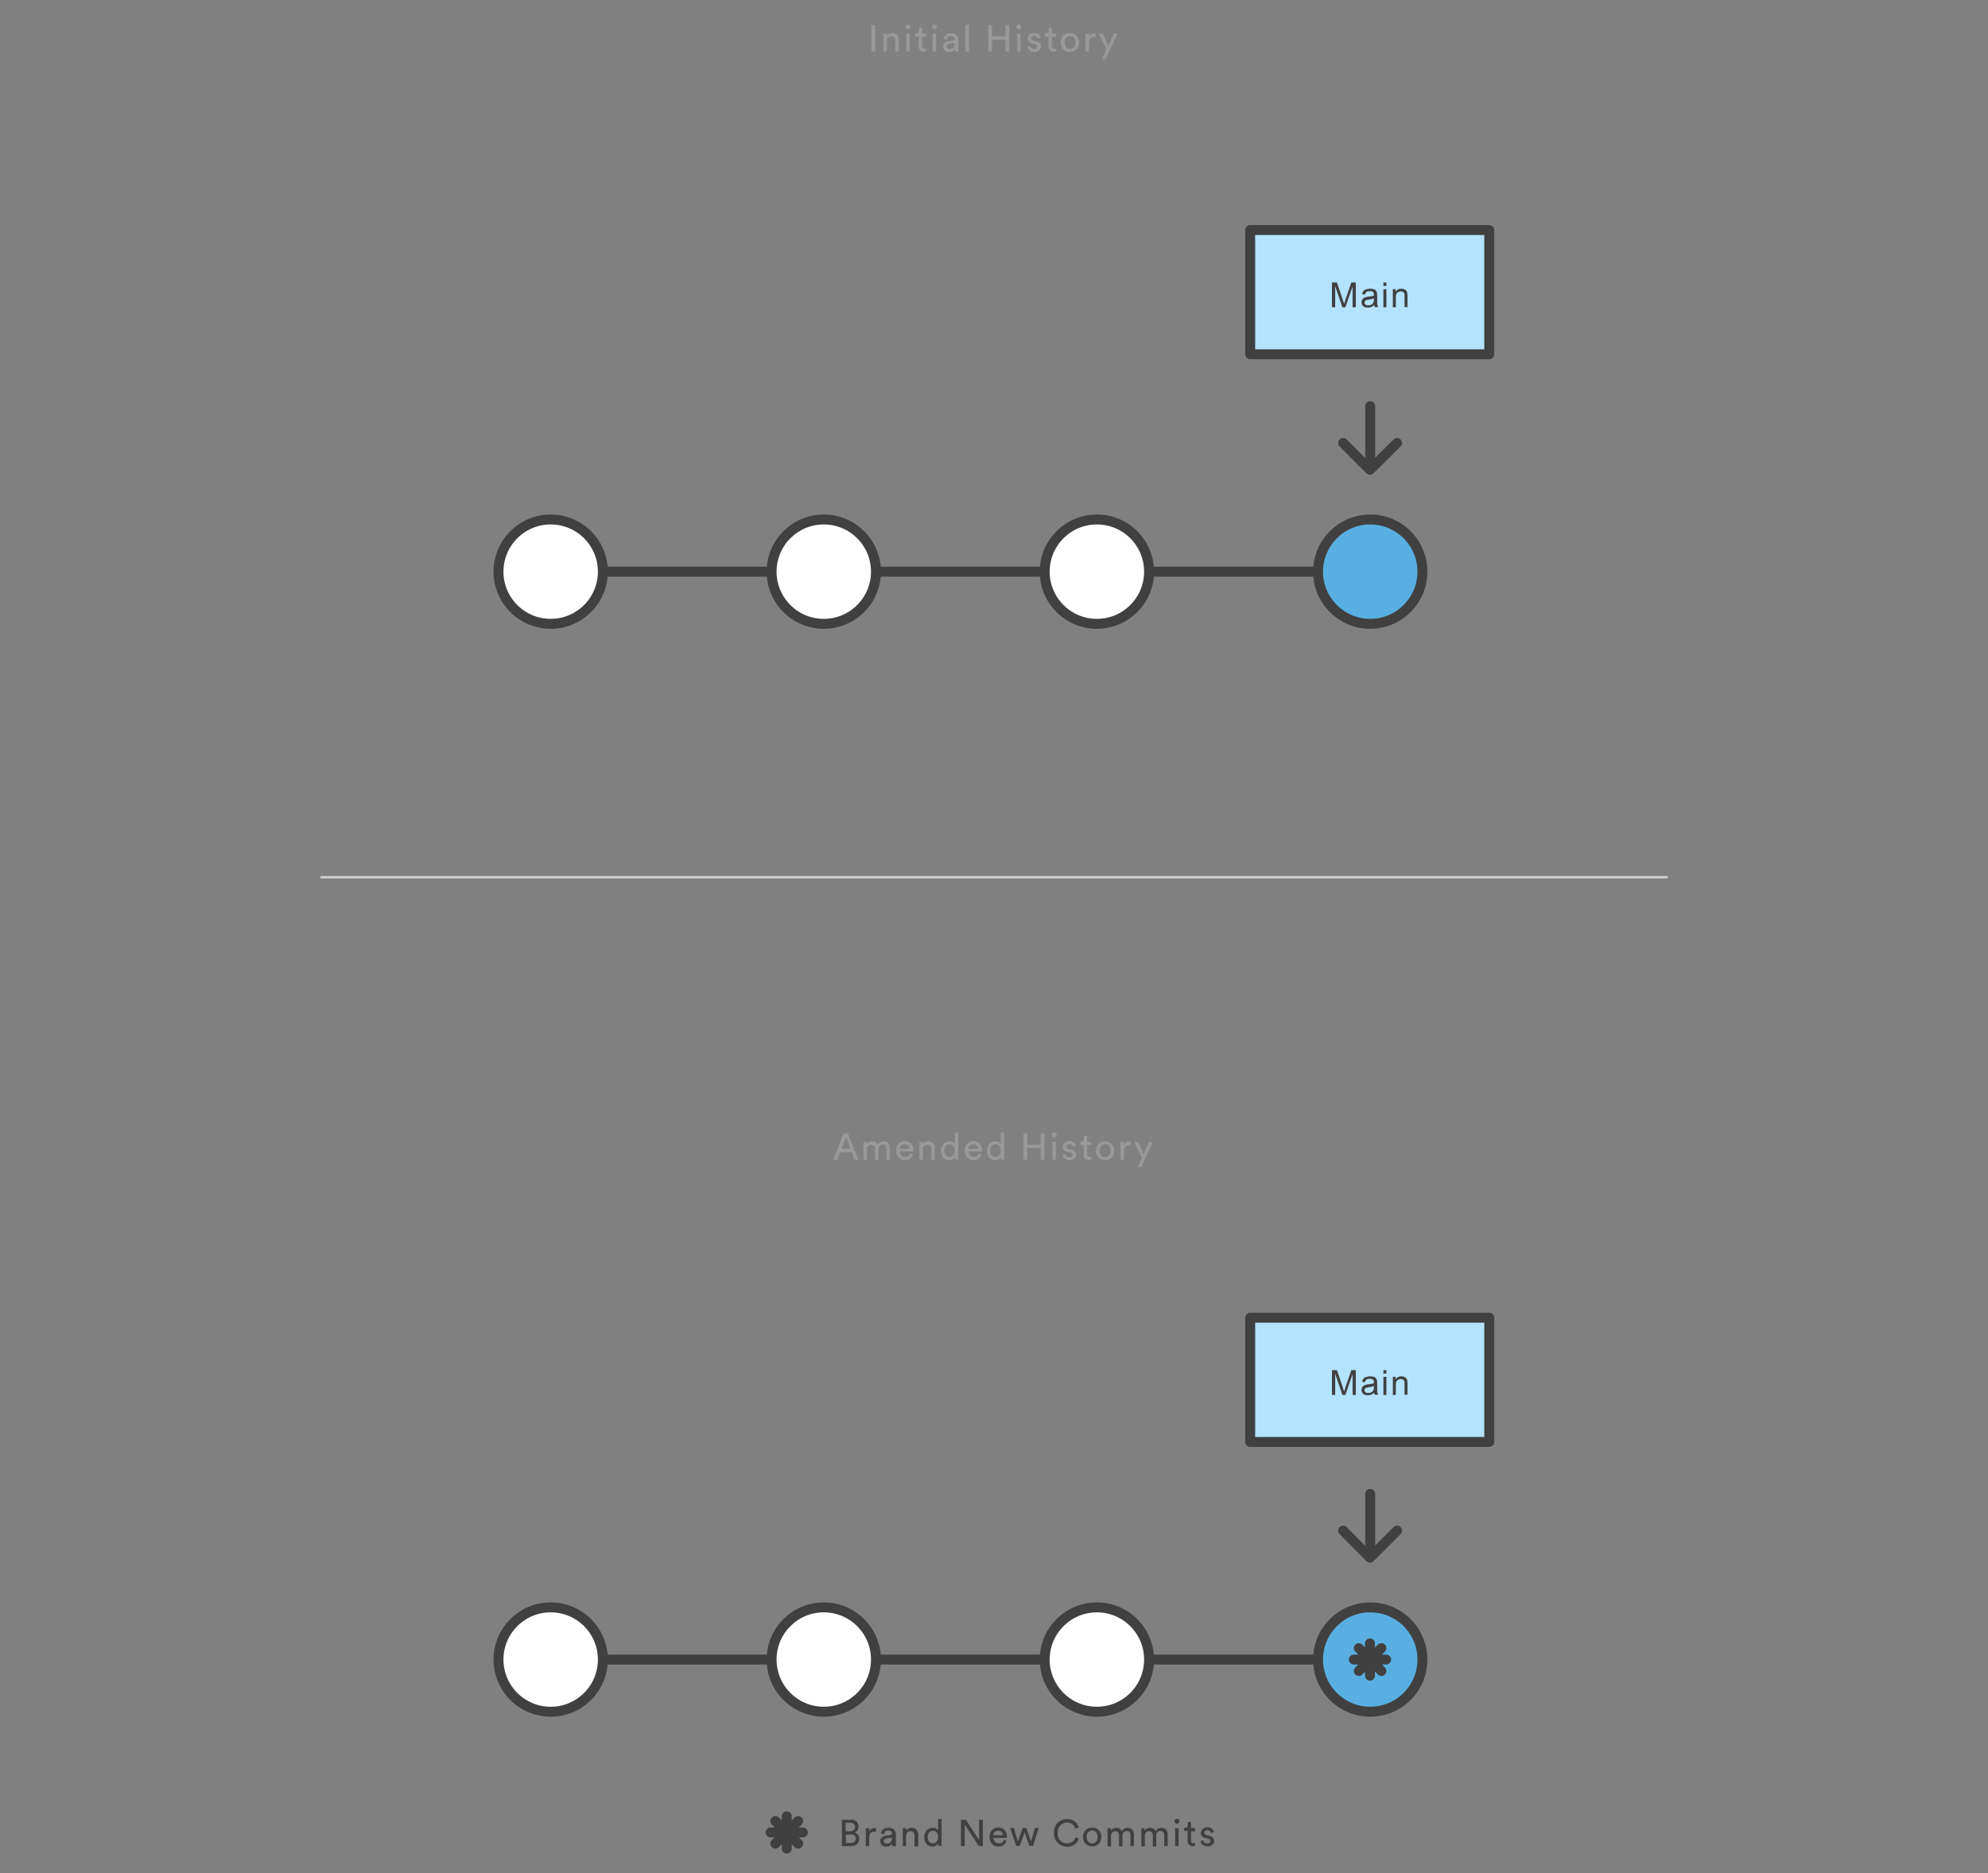 <?xml version="1.0" encoding="utf-8"?>
<!-- Generator: Adobe Illustrator 25.2.3, SVG Export Plug-In . SVG Version: 6.00 Build 0)  -->
<svg version="1.1" id="Lager_1" xmlns="http://www.w3.org/2000/svg" xmlns:xlink="http://www.w3.org/1999/xlink" x="0px" y="0px"
	 viewBox="0 0 800 754" style="enable-background:new 0 0 800 754;" xml:space="preserve">
<rect x="0" y="0" width="800" height="754" fill="#808080" stroke="none"/>
<style type="text/css">
	.st0{fill:#999999;}
	.st1{fill:none;stroke:#404040;stroke-width:4;stroke-linecap:round;stroke-linejoin:round;stroke-miterlimit:10;}
	.st2{fill:#FFFFFF;stroke:#404040;stroke-width:4;stroke-linecap:round;stroke-linejoin:round;stroke-miterlimit:10;}
	.st3{fill:#59AFE1;stroke:#404040;stroke-width:4;stroke-linejoin:round;stroke-miterlimit:10;}
	.st4{fill:#404040;}
	.st5{fill:none;stroke:#CCCCCC;stroke-linecap:round;stroke-linejoin:round;stroke-miterlimit:10;}
	.st6{fill:#B3E3FF;stroke:#404040;stroke-width:4;stroke-linecap:round;stroke-linejoin:round;stroke-miterlimit:10;}
	.st7{fill:#414141;}
</style>
<path class="st0" d="M342.8,463.8H338l-1.1,3h-1.6l4.2-10.6h1.7l4.2,10.6h-1.6L342.8,463.8L342.8,463.8z M338.6,462.4h3.7l-1.8-4.8
	L338.6,462.4L338.6,462.4z M347.5,466.8v-7.2h1.3v1c0.5-0.8,1.4-1.2,2.2-1.2c0.9,0,1.8,0.4,2.2,1.4c0.6-1,1.5-1.4,2.4-1.4
	c1.3,0,2.5,0.9,2.5,2.7v4.7h-1.4v-4.5c0-0.9-0.5-1.6-1.5-1.6s-1.7,0.8-1.7,1.8v4.4h-1.4v-4.5c0-0.9-0.5-1.6-1.5-1.6
	s-1.7,0.8-1.7,1.8v4.3L347.5,466.8L347.5,466.8z M367.4,464.7c-0.4,1.3-1.6,2.3-3.2,2.3c-1.9,0-3.6-1.4-3.6-3.9
	c0-2.3,1.6-3.8,3.5-3.8c2.2,0,3.5,1.5,3.5,3.8v0.4H362c0,1.3,1,2.2,2.2,2.2s1.8-0.6,2-1.5L367.4,464.7z M366,462.4
	c0-1-0.7-1.8-2-1.8c-1.2,0-1.9,0.9-2,1.8H366z M371.4,466.8H370v-7.2h1.4v1c0.5-0.9,1.4-1.2,2.2-1.2c1.7,0,2.6,1.2,2.6,2.9v4.6h-1.4
	v-4.3c0-1-0.4-1.8-1.7-1.8c-1.1,0-1.7,0.9-1.7,2V466.8z M384.2,465.7c-0.3,0.7-1.1,1.3-2.2,1.3c-2.1,0-3.4-1.7-3.4-3.8
	c0-2,1.4-3.8,3.4-3.8c1.3,0,2,0.6,2.2,1.2v-4.7h1.4v9.5c0,0.7,0.1,1.2,0.1,1.3h-1.4C384.3,466.5,384.2,466.2,384.2,465.7z
	 M382.1,465.7c1.3,0,2.1-1.1,2.1-2.6s-0.8-2.5-2.1-2.5s-2.1,1-2.1,2.5S380.8,465.7,382.1,465.7z M395,464.7
	c-0.4,1.3-1.6,2.3-3.2,2.3c-1.9,0-3.6-1.4-3.6-3.9c0-2.3,1.6-3.8,3.5-3.8c2.2,0,3.5,1.5,3.5,3.8v0.4h-5.4c0,1.3,1,2.2,2.2,2.2
	s1.8-0.6,2-1.5L395,464.7z M393.6,462.4c0-1-0.7-1.8-2-1.8c-1.2,0-1.9,0.9-2,1.8H393.6z M402.7,465.7c-0.3,0.7-1.1,1.3-2.2,1.3
	c-2.1,0-3.4-1.7-3.4-3.8c0-2,1.4-3.8,3.4-3.8c1.3,0,2,0.6,2.2,1.2v-4.7h1.4v9.5c0,0.7,0.1,1.2,0.1,1.3h-1.4
	C402.8,466.5,402.7,466.2,402.7,465.7z M400.6,465.7c1.3,0,2.1-1.1,2.1-2.6s-0.8-2.5-2.1-2.5s-2.1,1-2.1,2.5
	S399.2,465.7,400.6,465.7z M418.8,466.8v-4.7h-5.4v4.7h-1.5v-10.6h1.5v4.5h5.4v-4.5h1.5v10.6H418.8z M424.2,455.8c0.6,0,1,0.4,1,1
	s-0.4,1-1,1s-1-0.5-1-1S423.7,455.8,424.2,455.8z M423.5,466.8v-7.2h1.4v7.2H423.5z M428.7,464.5c0.1,0.8,0.7,1.3,1.7,1.3
	c0.8,0,1.2-0.4,1.2-1c0-0.4-0.3-0.8-0.9-0.9l-1.2-0.3c-1.1-0.2-1.8-1-1.8-2c0-1.2,1.2-2.3,2.6-2.3c2,0,2.6,1.3,2.7,1.9l-1.2,0.5
	c-0.1-0.4-0.4-1.2-1.5-1.2c-0.7,0-1.2,0.5-1.2,1c0,0.4,0.3,0.8,0.8,0.9l1.2,0.3c1.3,0.3,2,1.1,2,2.1s-0.9,2.2-2.6,2.2
	c-2,0-2.8-1.3-2.9-2.1L428.7,464.5L428.7,464.5z M437.5,459.6h1.6v1.3h-1.6v3.8c0,0.7,0.3,1,1,1c0.2,0,0.4,0,0.6-0.1v1.2
	c-0.1,0-0.5,0.1-1,0.1c-1.2,0-2-0.8-2-2.1v-4h-1.4v-1.3h0.4c0.8,0,1.1-0.5,1.1-1.1v-1.2h1.3V459.6L437.5,459.6z M448.4,463.2
	c0,2.2-1.5,3.8-3.7,3.8s-3.7-1.6-3.7-3.8c0-2.2,1.5-3.8,3.7-3.8S448.4,461,448.4,463.2z M446.9,463.2c0-1.7-1.1-2.6-2.2-2.6
	c-1.2,0-2.2,0.9-2.2,2.6s1,2.6,2.2,2.6C445.9,465.7,446.9,464.8,446.9,463.2z M454.9,461h-0.6c-1.2,0-2,0.6-2,2.2v3.6h-1.4v-7.2h1.4
	v1.3c0.5-1.1,1.4-1.4,2.2-1.4h0.5v1.5H454.9z M457.7,469.8l1.8-3.8l-3.1-6.4h1.6l2.2,5l2.2-5h1.5l-4.7,10.2L457.7,469.8L457.7,469.8
	z"/>
<path class="st1" d="M551.4,624.8v-23.5 M562.2,616.1L551.3,627l-10.8-10.9"/>
<path class="st2" d="M242.6,668h287.8"/>
<circle class="st2" cx="221.6" cy="668" r="21"/>
<circle class="st2" cx="331.5" cy="668" r="21"/>
<circle class="st2" cx="441.4" cy="668" r="21"/>
<circle class="st3" cx="551.4" cy="668" r="21"/>
<path class="st2" d="M544.8,668h13 M546.8,663.4l9.1,9.2 M555.9,663.4l-9.1,9.2 M551.3,661.5v13"/>
<path class="st4" d="M342.3,732.4c2,0,3.2,1.2,3.2,2.9c0,1.1-0.7,2-1.6,2.3c1.2,0.3,1.9,1.4,1.9,2.6c0,1.7-1.3,2.9-3.3,2.9h-3.7
	v-10.6h3.5V732.4z M342.2,737.1c1.2,0,1.9-0.7,1.9-1.7s-0.7-1.7-2-1.7h-1.8v3.4H342.2z M342.4,741.8c1.2,0,2-0.7,2-1.7
	s-0.6-1.7-1.9-1.7h-2.1v3.4H342.4z M352.4,737.3h-0.6c-1.2,0-2,0.6-2,2.2v3.6h-1.4v-7.2h1.4v1.3c0.5-1.1,1.4-1.4,2.2-1.4h0.5v1.5
	L352.4,737.3z M356.4,738.9l2-0.3c0.4-0.1,0.6-0.3,0.6-0.5c0-0.7-0.5-1.3-1.6-1.3c-1,0-1.5,0.6-1.6,1.5l-1.3-0.3
	c0.1-1.4,1.4-2.3,3-2.3c2.2,0,3,1.2,3,2.6v3.6c0,0.6,0.1,1,0.1,1.2H359c0-0.2-0.1-0.5-0.1-1c-0.3,0.5-1,1.2-2.3,1.2
	c-1.5,0-2.4-1-2.4-2.2C354.2,739.8,355.2,739.1,356.4,738.9L356.4,738.9z M358.9,740v-0.3l-2.2,0.3c-0.6,0.1-1.1,0.4-1.1,1.1
	c0,0.5,0.5,1,1.2,1C358,742.1,358.9,741.5,358.9,740z M364.7,743.1h-1.4v-7.2h1.4v1c0.5-0.9,1.4-1.2,2.2-1.2c1.7,0,2.6,1.2,2.6,2.9
	v4.6H368v-4.3c0-1-0.4-1.8-1.7-1.8c-1.1,0-1.7,0.9-1.7,2v4H364.7z M377.5,742c-0.3,0.7-1.1,1.3-2.2,1.3c-2.1,0-3.4-1.7-3.4-3.8
	c0-2,1.4-3.8,3.4-3.8c1.3,0,2,0.6,2.2,1.2v-4.7h1.4v9.5c0,0.7,0.1,1.2,0.1,1.3h-1.4C377.6,742.8,377.5,742.5,377.5,742z M375.4,742
	c1.3,0,2.1-1.1,2.1-2.6s-0.8-2.5-2.1-2.5s-2.1,1-2.1,2.5S374.1,742,375.4,742z M393.9,743.1l-5.7-8.7v8.7h-1.5v-10.6h2l5.3,8.2v-8.2
	h1.5v10.6H393.9L393.9,743.1z M405,741c-0.4,1.3-1.6,2.3-3.2,2.3c-1.9,0-3.6-1.4-3.6-3.9c0-2.3,1.6-3.8,3.5-3.8
	c2.2,0,3.5,1.5,3.5,3.8v0.4h-5.4c0,1.3,1,2.2,2.2,2.2s1.8-0.6,2-1.5L405,741z M403.6,738.7c0-1-0.7-1.8-2-1.8c-1.2,0-1.9,0.9-2,1.8
	H403.6z M413,735.8l1.9,5.4l1.6-5.4h1.5l-2.3,7.2h-1.5l-1.9-5.5l-1.9,5.5h-1.5l-2.4-7.2h1.5l1.6,5.4l1.9-5.4H413L413,735.8z
	 M424.1,737.7c0-3.6,2.6-5.5,5.3-5.5c2.4,0,4.1,1.3,4.7,3.4l-1.4,0.5c-0.4-1.6-1.6-2.5-3.3-2.5c-1.9,0-3.8,1.4-3.8,4.2
	s1.8,4.2,3.8,4.2c1.8,0,3-1.1,3.4-2.5l1.3,0.5c-0.6,2-2.2,3.4-4.7,3.4C426.7,743.3,424.1,741.3,424.1,737.7L424.1,737.7z
	 M443.2,739.4c0,2.2-1.5,3.8-3.7,3.8s-3.7-1.6-3.7-3.8s1.5-3.8,3.7-3.8S443.2,737.2,443.2,739.4z M441.7,739.4c0-1.7-1-2.6-2.2-2.6
	s-2.2,0.9-2.2,2.6c0,1.7,1,2.6,2.2,2.6S441.7,741.1,441.7,739.4z M445.7,743.1v-7.2h1.3v1c0.5-0.8,1.4-1.2,2.2-1.2
	c0.9,0,1.8,0.4,2.2,1.4c0.6-1,1.5-1.4,2.4-1.4c1.3,0,2.5,0.9,2.5,2.7v4.7h-1.4v-4.5c0-0.9-0.5-1.6-1.5-1.6s-1.7,0.8-1.7,1.8v4.4
	h-1.4v-4.5c0-0.9-0.5-1.6-1.5-1.6s-1.7,0.8-1.7,1.8v4.3h-1.4V743.1z M459.3,743.1v-7.2h1.3v1c0.5-0.8,1.4-1.2,2.2-1.2
	c0.9,0,1.8,0.4,2.2,1.4c0.6-1,1.5-1.4,2.4-1.4c1.3,0,2.5,0.9,2.5,2.7v4.7h-1.4v-4.5c0-0.9-0.5-1.6-1.5-1.6s-1.7,0.8-1.7,1.8v4.4
	h-1.4v-4.5c0-0.9-0.5-1.6-1.5-1.6s-1.7,0.8-1.7,1.8v4.3h-1.4V743.1z M473.6,732.1c0.6,0,1,0.4,1,1s-0.5,1-1,1c-0.6,0-1-0.5-1-1
	C472.6,732.5,473,732.1,473.6,732.1z M472.9,743.1v-7.2h1.4v7.2H472.9z M479.3,735.8h1.6v1.3h-1.6v3.8c0,0.7,0.3,1,1,1
	c0.2,0,0.4,0,0.6-0.1v1.2c-0.1,0-0.5,0.1-1,0.1c-1.2,0-2-0.8-2-2.1v-4h-1.4v-1.3h0.4c0.8,0,1.1-0.5,1.1-1.1v-1.2h1.3V735.8
	L479.3,735.8z M484.2,740.7c0.1,0.8,0.7,1.3,1.7,1.3c0.8,0,1.2-0.4,1.2-1c0-0.4-0.3-0.8-0.9-0.9l-1.2-0.3c-1.1-0.2-1.8-1-1.8-2
	c0-1.2,1.2-2.3,2.6-2.3c2,0,2.6,1.3,2.7,1.9l-1.2,0.5c-0.1-0.4-0.4-1.2-1.5-1.2c-0.7,0-1.2,0.5-1.2,1c0,0.4,0.3,0.8,0.8,0.9l1.2,0.3
	c1.3,0.3,2,1.1,2,2.1s-0.9,2.2-2.6,2.2c-2,0-2.8-1.3-2.9-2.1L484.2,740.7L484.2,740.7z"/>
<path class="st2" d="M310.1,737.6h13 M312,733l9.2,9.1 M321.2,733l-9.2,9.1 M316.6,731.1v13"/>
<path class="st0" d="M350.7,20.7V10.1h1.5v10.6H350.7z M356.9,20.7h-1.4v-7.2h1.4v1c0.5-0.9,1.4-1.2,2.2-1.2c1.7,0,2.6,1.2,2.6,2.8
	v4.6h-1.4v-4.3c0-1-0.4-1.8-1.7-1.8c-1.1,0-1.7,0.9-1.7,2C356.9,16.6,356.9,20.7,356.9,20.7z M365.4,9.8c0.6,0,1,0.5,1,1
	c0,0.6-0.5,1-1,1c-0.6,0-1-0.5-1-1C364.4,10.2,364.8,9.8,365.4,9.8z M364.7,20.7v-7.2h1.4v7.2H364.7z M371.1,13.5h1.6v1.3h-1.6v3.8
	c0,0.7,0.3,1,1,1c0.2,0,0.4,0,0.6-0.1v1.2c-0.1,0-0.5,0.1-1,0.1c-1.2,0-2-0.8-2-2.1v-4h-1.4v-1.3h0.4c0.8,0,1.1-0.5,1.1-1.1v-1.2
	h1.3C371.1,11.1,371.1,13.5,371.1,13.5z M376,9.8c0.6,0,1,0.5,1,1c0,0.6-0.5,1-1,1c-0.6,0-1-0.5-1-1C375,10.2,375.5,9.8,376,9.8z
	 M375.3,20.7v-7.2h1.4v7.2H375.3z M381.6,16.6l2-0.3c0.4-0.1,0.6-0.3,0.6-0.5c0-0.7-0.5-1.3-1.6-1.3c-1,0-1.5,0.6-1.6,1.5l-1.3-0.3
	c0.2-1.4,1.4-2.3,3-2.3c2.2,0,3,1.2,3,2.6v3.6c0,0.6,0.1,1,0.1,1.2h-1.4c0-0.2-0.1-0.5-0.1-1c-0.3,0.5-1,1.2-2.3,1.2
	c-1.5,0-2.4-1-2.4-2.2C379.4,17.5,380.4,16.8,381.6,16.6L381.6,16.6z M384.1,17.6v-0.3l-2.2,0.3c-0.6,0.1-1,0.4-1,1.1
	c0,0.5,0.5,1,1.2,1C383.2,19.8,384.1,19.2,384.1,17.6z M388.5,20.7V9.9h1.4v10.9L388.5,20.7L388.5,20.7z M404.6,20.7V16h-5.4v4.7
	h-1.5V10.1h1.5v4.5h5.4v-4.5h1.5v10.6H404.6z M410,9.8c0.6,0,1,0.5,1,1c0,0.6-0.5,1-1,1c-0.6,0-1-0.5-1-1
	C409,10.2,409.5,9.8,410,9.8z M409.3,20.7v-7.2h1.4v7.2H409.3z M414.5,18.4c0.1,0.8,0.7,1.3,1.7,1.3c0.8,0,1.2-0.4,1.2-1
	c0-0.4-0.3-0.8-0.9-0.9l-1.2-0.3c-1.1-0.2-1.8-1-1.8-2c0-1.2,1.2-2.3,2.6-2.3c2,0,2.6,1.3,2.7,1.9l-1.2,0.5
	c-0.1-0.4-0.4-1.2-1.5-1.2c-0.7,0-1.2,0.5-1.2,1c0,0.4,0.3,0.8,0.8,0.9l1.2,0.3c1.3,0.3,2,1.1,2,2.1s-0.9,2.2-2.6,2.2
	c-2,0-2.8-1.3-2.9-2.1L414.5,18.4L414.5,18.4z M423.3,13.5h1.6v1.3h-1.6v3.8c0,0.7,0.3,1,1,1c0.2,0,0.4,0,0.6-0.1v1.2
	c-0.1,0-0.5,0.1-1,0.1c-1.2,0-2-0.8-2-2.1v-4h-1.4v-1.3h0.4c0.8,0,1.1-0.5,1.1-1.1v-1.2h1.3V13.5z M434.2,17.1
	c0,2.2-1.5,3.8-3.7,3.8s-3.7-1.6-3.7-3.8s1.5-3.8,3.7-3.8S434.2,14.9,434.2,17.1z M432.8,17.1c0-1.7-1.1-2.6-2.2-2.6
	c-1.2,0-2.2,0.9-2.2,2.6s1,2.6,2.2,2.6C431.7,19.7,432.8,18.8,432.8,17.1z M440.8,14.9h-0.6c-1.2,0-2,0.6-2,2.2v3.6h-1.4v-7.2h1.4
	v1.3c0.5-1.1,1.4-1.4,2.2-1.4h0.5v1.5L440.8,14.9z M443.5,23.7l1.8-3.8l-3.1-6.4h1.6l2.2,5l2.2-5h1.5L445,23.7
	C445,23.7,443.5,23.7,443.5,23.7z"/>
<path class="st1" d="M551.4,187v-23.5 M562.2,178.3l-10.9,10.8l-10.8-10.8"/>
<path class="st2" d="M242.6,230.1h287.8"/>
<circle class="st2" cx="221.6" cy="230.1" r="21"/>
<circle class="st2" cx="331.5" cy="230.1" r="21"/>
<circle class="st2" cx="441.4" cy="230.1" r="21"/>
<circle class="st3" cx="551.4" cy="230.1" r="21"/>
<path class="st5" d="M129.3,353.1h541.4"/>
<g>
	<path class="st6" d="M503.1,92.6h96.2v50h-96.2V92.6z"/>
	<g>
		<path class="st7" d="M536,123.7v-10h2l2.4,7.1c0.2,0.7,0.4,1.2,0.5,1.5c0.1-0.4,0.3-0.9,0.5-1.6l2.4-7h1.8v10h-1.3v-8.4l-2.9,8.4
			h-1.2l-2.9-8.5v8.5H536z"/>
		<path class="st7" d="M553,122.8c-0.5,0.4-0.9,0.7-1.3,0.8c-0.4,0.2-0.9,0.2-1.4,0.2c-0.8,0-1.4-0.2-1.8-0.6
			c-0.4-0.4-0.6-0.9-0.6-1.5c0-0.4,0.1-0.7,0.2-1c0.2-0.3,0.4-0.5,0.6-0.7c0.3-0.2,0.6-0.3,0.9-0.4c0.2-0.1,0.6-0.1,1.1-0.2
			c1-0.1,1.7-0.3,2.2-0.4c0-0.2,0-0.3,0-0.3c0-0.5-0.1-0.9-0.3-1.1c-0.3-0.3-0.8-0.4-1.4-0.4c-0.6,0-1,0.1-1.3,0.3
			c-0.3,0.2-0.5,0.6-0.6,1.1l-1.2-0.2c0.1-0.5,0.3-0.9,0.5-1.2c0.3-0.3,0.6-0.6,1.1-0.7c0.5-0.2,1-0.3,1.6-0.3s1.1,0.1,1.5,0.2
			s0.7,0.3,0.9,0.6c0.2,0.2,0.3,0.5,0.4,0.8c0,0.2,0.1,0.6,0.1,1.1v1.6c0,1.1,0,1.9,0.1,2.2s0.2,0.6,0.3,0.9h-1.3
			C553.1,123.5,553,123.2,553,122.8z M552.9,120.1c-0.4,0.2-1.1,0.3-2,0.5c-0.5,0.1-0.9,0.2-1.1,0.2c-0.2,0-0.4,0.2-0.5,0.4
			c-0.1,0.2-0.2,0.4-0.2,0.6c0,0.3,0.1,0.6,0.4,0.8c0.2,0.2,0.6,0.3,1.1,0.3s0.9-0.1,1.3-0.3c0.4-0.2,0.6-0.5,0.8-0.9
			c0.1-0.3,0.2-0.7,0.2-1.2V120.1L552.9,120.1z"/>
		<path class="st7" d="M556.7,115.1v-1.4h1.2v1.4H556.7z M556.7,123.7v-7.3h1.2v7.3H556.7z"/>
		<path class="st7" d="M560.5,123.7v-7.3h1.1v1c0.5-0.8,1.3-1.2,2.3-1.2c0.4,0,0.8,0.1,1.2,0.2c0.4,0.2,0.6,0.4,0.8,0.6
			s0.3,0.6,0.4,0.9c0,0.2,0.1,0.6,0.1,1.2v4.5h-1.2v-4.4c0-0.5,0-0.9-0.1-1.1s-0.3-0.4-0.5-0.6c-0.2-0.1-0.5-0.2-0.9-0.2
			c-0.5,0-1,0.2-1.4,0.5s-0.6,1-0.6,1.9v4H560.5L560.5,123.7z"/>
	</g>
</g>
<g>
	<path class="st6" d="M503.1,530.4h96.2v50h-96.2V530.4z"/>
	<g>
		<path class="st7" d="M536,561.5v-10h2l2.4,7.1c0.2,0.7,0.4,1.2,0.5,1.5c0.1-0.4,0.3-0.9,0.5-1.6l2.4-7h1.8v10h-1.3v-8.4l-2.9,8.4
			h-1.2l-2.9-8.5v8.5H536z"/>
		<path class="st7" d="M553,560.6c-0.5,0.4-0.9,0.7-1.3,0.8c-0.4,0.2-0.9,0.2-1.4,0.2c-0.8,0-1.4-0.2-1.8-0.6
			c-0.4-0.4-0.6-0.9-0.6-1.5c0-0.4,0.1-0.7,0.2-1c0.2-0.3,0.4-0.5,0.6-0.7c0.3-0.2,0.6-0.3,0.9-0.4c0.2-0.1,0.6-0.1,1.1-0.2
			c1-0.1,1.7-0.3,2.2-0.4c0-0.2,0-0.3,0-0.3c0-0.5-0.1-0.9-0.3-1.1c-0.3-0.3-0.8-0.4-1.4-0.4c-0.6,0-1,0.1-1.3,0.3s-0.5,0.6-0.6,1.1
			l-1.2-0.2c0.1-0.5,0.3-0.9,0.5-1.2c0.3-0.3,0.6-0.6,1.1-0.7c0.5-0.2,1-0.3,1.6-0.3s1.1,0.1,1.5,0.2c0.4,0.1,0.7,0.3,0.9,0.6
			c0.2,0.2,0.3,0.5,0.4,0.8c0,0.2,0.1,0.6,0.1,1.1v1.6c0,1.1,0,1.9,0.1,2.2s0.2,0.6,0.3,0.9h-1.3C553.1,561.3,553,561,553,560.6z
			 M552.9,557.9c-0.4,0.2-1.1,0.3-2,0.5c-0.5,0.1-0.9,0.2-1.1,0.2c-0.2,0-0.4,0.2-0.5,0.4c-0.1,0.2-0.2,0.4-0.2,0.6
			c0,0.3,0.1,0.6,0.4,0.8c0.2,0.2,0.6,0.3,1.1,0.3s0.9-0.1,1.3-0.3c0.4-0.2,0.6-0.5,0.8-0.9c0.1-0.3,0.2-0.7,0.2-1.2V557.9
			L552.9,557.9z"/>
		<path class="st7" d="M556.7,552.9v-1.4h1.2v1.4H556.7z M556.7,561.5v-7.3h1.2v7.3H556.7z"/>
		<path class="st7" d="M560.5,561.5v-7.3h1.1v1c0.5-0.8,1.3-1.2,2.3-1.2c0.4,0,0.8,0.1,1.2,0.2c0.4,0.2,0.6,0.4,0.8,0.6
			c0.2,0.2,0.3,0.6,0.4,0.9c0,0.2,0.1,0.6,0.1,1.2v4.5h-1.2V557c0-0.5,0-0.9-0.1-1.1s-0.3-0.4-0.5-0.6c-0.2-0.1-0.5-0.2-0.9-0.2
			c-0.5,0-1,0.2-1.4,0.5c-0.4,0.3-0.6,1-0.6,1.9v4H560.5L560.5,561.5z"/>
	</g>
</g>
</svg>
